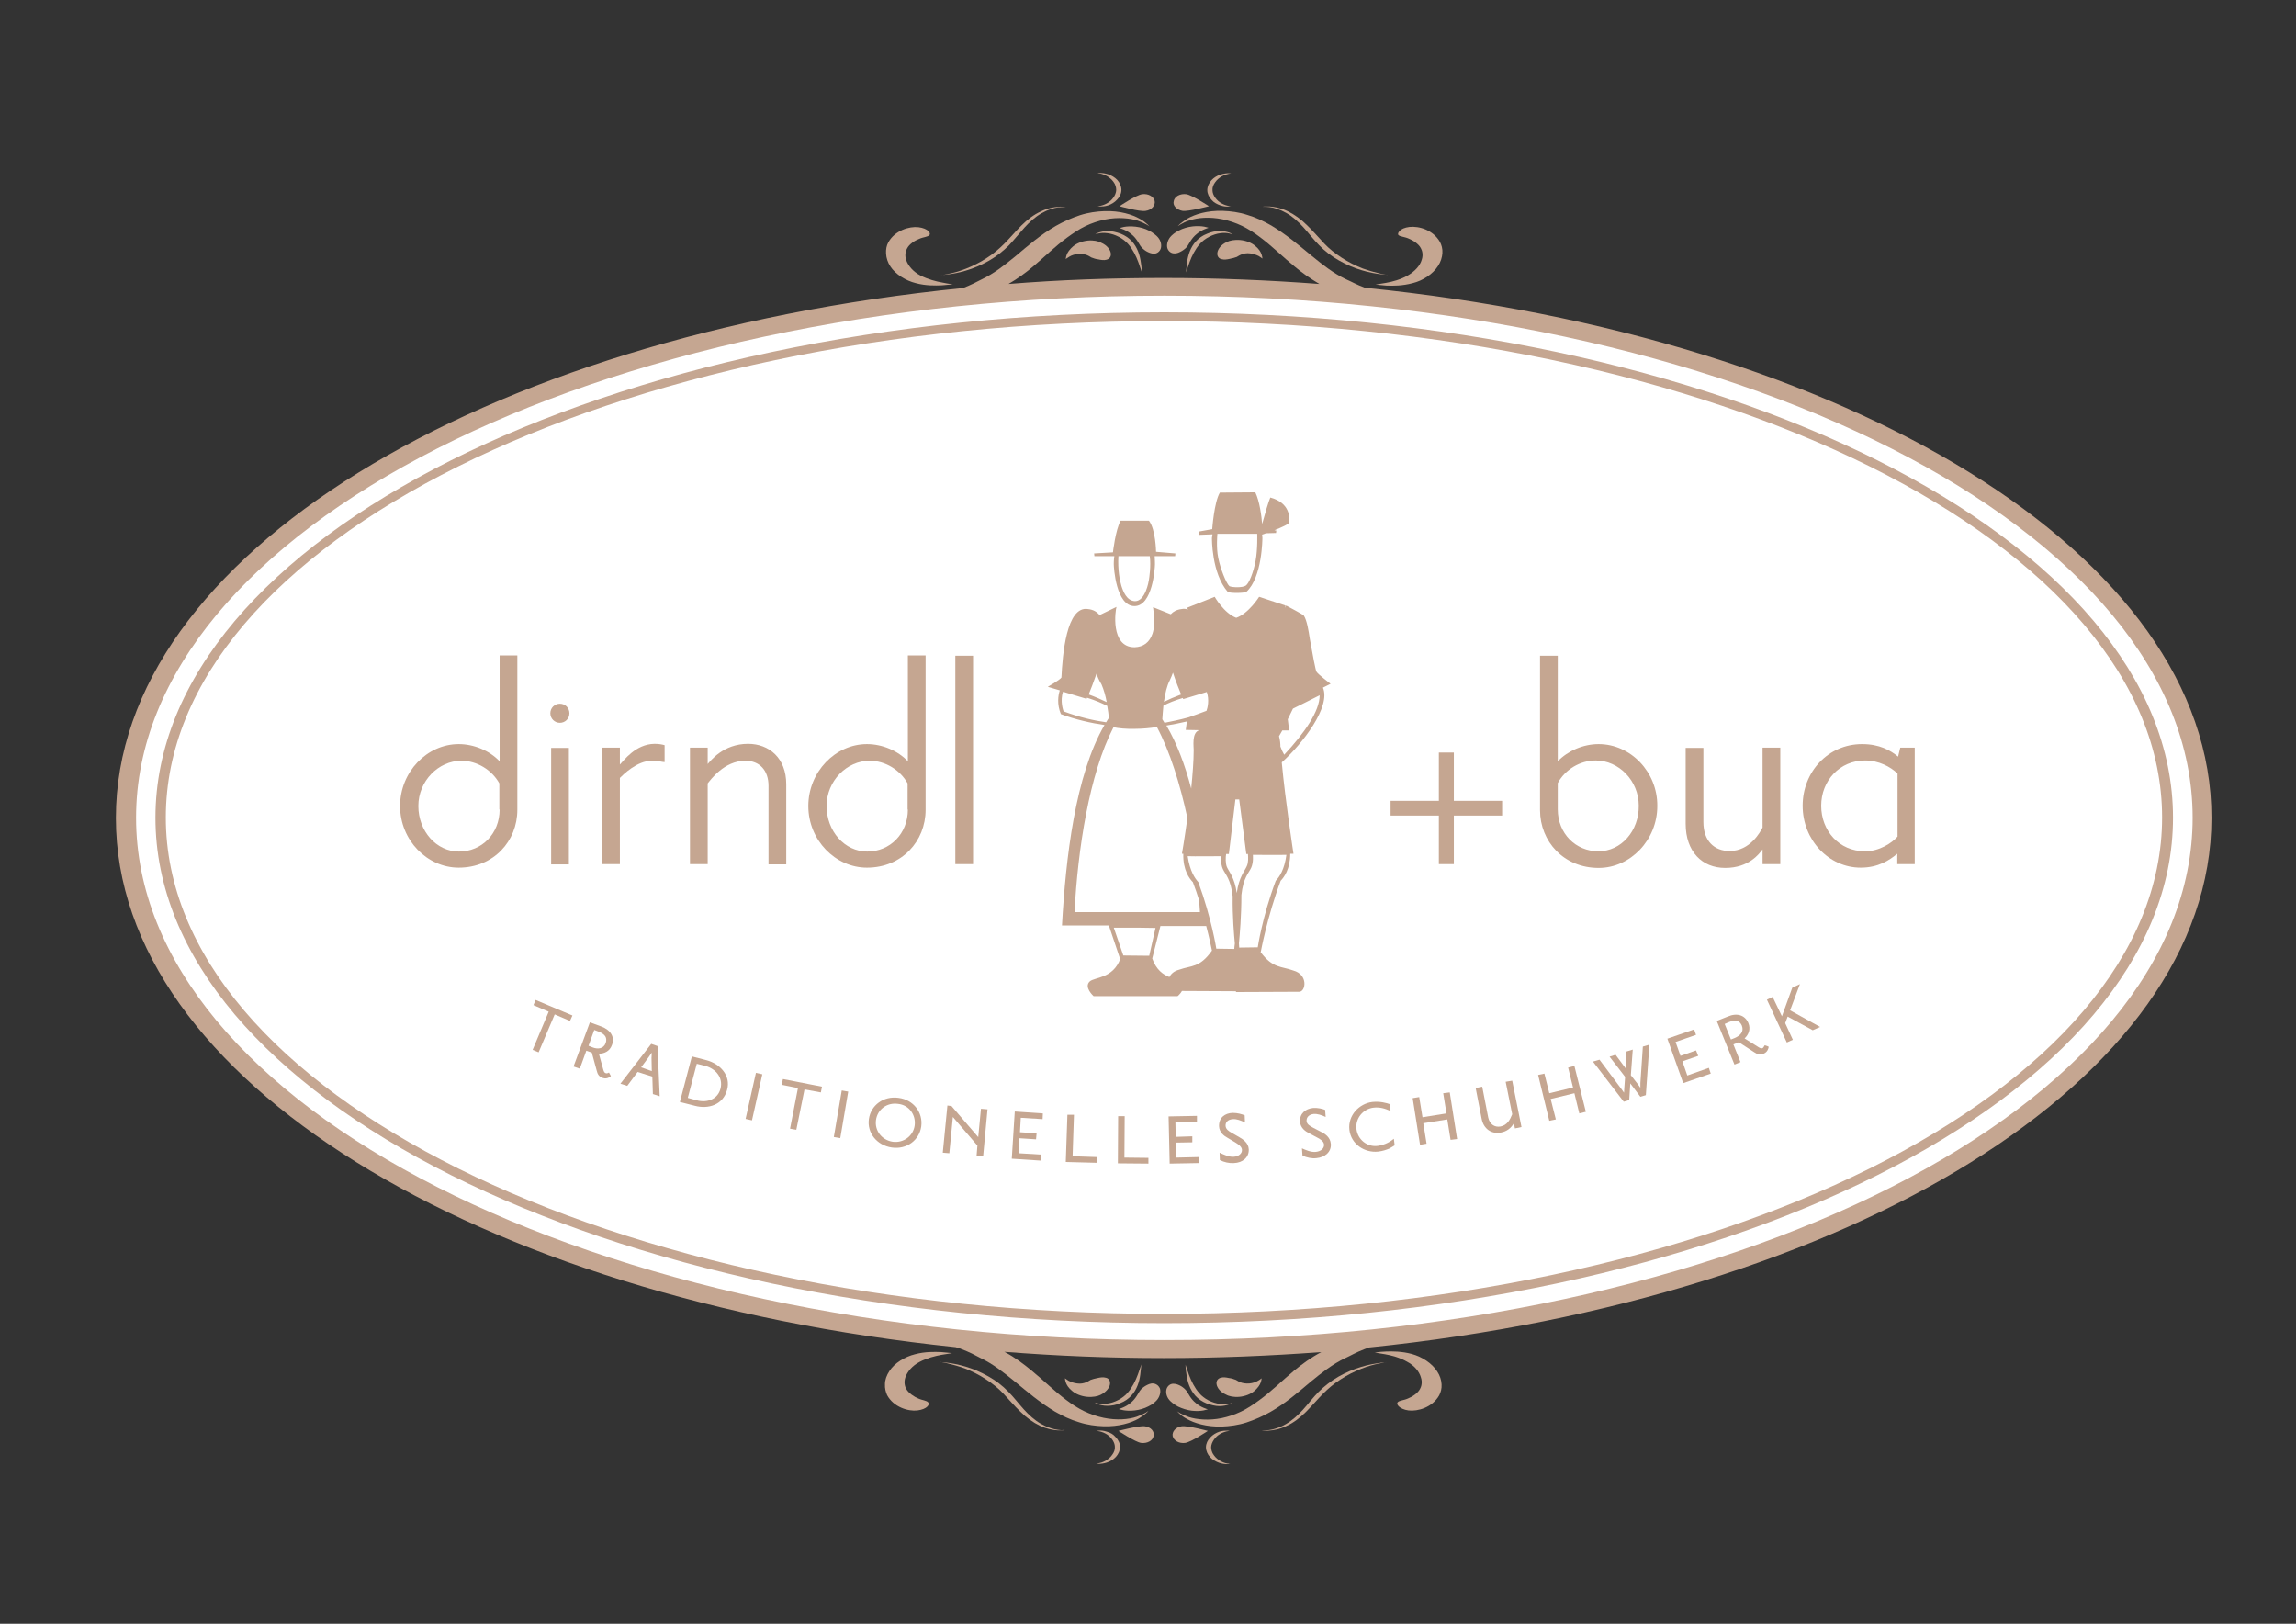 <?xml version="1.0" encoding="utf-8"?>
<!-- Generator: Adobe Illustrator 19.0.0, SVG Export Plug-In . SVG Version: 6.00 Build 0)  -->
<svg version="1.1" id="Ebene_1" xmlns="http://www.w3.org/2000/svg" xmlns:xlink="http://www.w3.org/1999/xlink" x="0px" y="0px"
	 viewBox="0 0 841.9 595.3" style="enable-background:new 0 0 841.9 595.3;" xml:space="preserve">
<rect x="0" y="0" width="841.9" height="595.3" fill="#333333" stroke="none"/>
<style type="text/css">
	.st0{clip-path:url(#SVGID_2_);fill:#FFFFFF;}
	.st1{clip-path:url(#SVGID_2_);fill:#C5A691;}
</style>
<g>
	<defs>
		<rect id="SVGID_1_" width="841.9" height="595.3"/>
	</defs>
	<clipPath id="SVGID_2_">
		<use xlink:href="#SVGID_1_"  style="overflow:visible;"/>
	</clipPath>
	<path class="st0" d="M808.6,300.1c0,107.6-170.9,194.9-381.7,194.9S45.2,407.7,45.2,300.1c0-107.6,170.9-194.9,381.7-194.9
		S808.6,192.5,808.6,300.1"/>
	<path class="st1" d="M416.4,83.1c-1.7-0.2-3.3-0.1-4.3,0.1c-0.5,0.1-0.9,0.2-1.2,0.3c-0.3,0.1-0.4,0.1-0.4,0.1s2.6,0.7,4.4,2.3
		c1.9,1.5,2.8,3.6,3.3,4.3c0.6,0.8,1.3,1.4,2.1,1.9c0.9,0.5,1.8,0.9,2.9,0.9c1,0,2-0.7,2.4-1.8c0.4-1.1,0.2-2.8-1-4.2
		c-0.6-0.7-1.7-1.6-3.2-2.4C419.9,83.8,418.1,83.3,416.4,83.1"/>
	<path class="st1" d="M335.8,103.8c3.7,1,7.2,0.9,9.6,0.8c2.5-0.2,4-0.4,4-0.4s-1.5-0.1-3.8-0.6c-2.3-0.4-5.4-1.2-8.1-2.6
		c-2.7-1.4-4.5-3.6-5.2-5.6c-0.7-2-0.1-3.6,0.3-4.3c0.8-1.6,2.8-2.9,4.4-3.5c1.5-0.7,3.1-0.7,3.8-1.4c0.3-0.4,0.2-0.9-0.4-1.5
		c-0.6-0.6-1.9-1.2-3.6-1.4c-3.4-0.4-8.7,1.2-11.1,5.6c-0.6,1.1-0.9,2.5-0.8,4.1c0.1,1.6,0.6,3.2,1.6,4.7
		C328.3,100.5,332.1,102.9,335.8,103.8"/>
	<path class="st1" d="M398.9,88.2c-2.1,0.2-4.1,1-5.4,2.1c-1.3,1.1-2.1,2.3-2.4,3.2c-0.3,0.9-0.3,1.5-0.3,1.5s0.4-0.4,1.3-0.9
		c0.8-0.5,2-0.9,3.2-1c1.2-0.1,2.4,0.1,3.2,0.4c0.8,0.3,1.3,0.7,1.7,0.9c0.8,0.3,1.6,0.6,2.6,0.7c0.9,0.2,2,0.4,3,0.1
		c1-0.3,1.7-1.1,1.5-2.4c-0.2-1.3-1.4-2.9-3.5-3.8C402.8,88.4,400.9,88,398.9,88.2"/>
	<path class="st1" d="M420.1,77.3c2.2-0.3,3.6-2,3.3-3.6c-0.4-1.7-2.4-2.8-4.6-2.5c-2.2,0.3-8.3,4.4-8.3,4.4S417.9,77.7,420.1,77.3"
		/>
	<path class="st1" d="M347.5,100.6c1.7-0.2,4.1-0.6,6.7-1.4c2.7-0.8,5.6-2,8.4-3.6c2.8-1.6,5.3-3.6,7.3-5.6c2-2.1,3.8-4.4,5.7-6.5
		c1.9-2.1,4-4,6.3-5.3c2.2-1.3,4.5-2,6.2-2.2c0.8-0.1,1.5-0.1,2-0.1c0.5,0,0.7,0,0.7,0s-0.2,0-0.7-0.1c-0.4,0-1.1-0.1-1.9,0
		c-1.7,0.1-4.1,0.5-6.5,1.7c-2.5,1.1-5,3-7.2,5.2c-2.2,2.2-4.2,4.6-6.3,6.7c-1.8,1.8-4,3.7-6.4,5.2c-2.4,1.6-5.1,2.9-7.6,3.9
		c-2.5,1-4.8,1.6-6.5,1.9c-0.8,0.2-1.5,0.3-2,0.4c-0.5,0.1-0.7,0.1-0.7,0.1s0.3,0,0.7-0.1C346,100.8,346.7,100.7,347.5,100.6"/>
	<path class="st1" d="M413.7,89.5c1.6,1.8,2.9,4.4,3.7,6.6c0.8,2.2,1.3,3.8,1.3,3.8s0-1.6-0.4-3.9c-0.3-2.3-1.2-5.3-3.3-7.6
		c-1-1.1-2.5-2.1-4-2.7c-1.6-0.6-3.3-1-4.7-1c-1.5,0-2.7,0.3-3.5,0.6c-0.4,0.1-0.7,0.3-0.9,0.4c-0.2,0.1-0.3,0.2-0.3,0.2
		s0.1,0,0.3-0.1c0.2-0.1,0.5-0.2,0.9-0.2c0.8-0.2,1.9-0.3,3.3-0.1C408.8,85.8,411.9,87.4,413.7,89.5"/>
	<path class="st1" d="M405.8,74.6c-0.9,0.5-1.9,0.8-2.6,0.9c-0.4,0.1-0.6,0.1-0.8,0.1c-0.2,0-0.3,0-0.3,0s0.1,0,0.3,0
		c0.2,0,0.5,0.1,0.9,0.1c0.7,0,1.8,0,3-0.4c1.2-0.4,2.4-1.1,3.3-2.1c1-1,1.6-2.3,1.6-3.6c0-1.3-0.6-2.6-1.5-3.6
		c-0.9-1-2.2-1.7-3.3-2.1c-1.2-0.4-2.3-0.5-3-0.5c-0.4,0-0.7,0-0.9,0.1c-0.2,0-0.3,0-0.3,0s0.4,0,1.1,0.1c0.7,0.1,1.6,0.4,2.5,0.9
		c0.9,0.5,1.9,1.3,2.5,2.2c0.7,0.9,1,2,1,3C409.2,71.6,407.7,73.6,405.8,74.6"/>
	<path class="st1" d="M430.5,92.9c1.1,0.1,2-0.4,2.9-0.9c0.8-0.5,1.6-1.1,2.1-1.9c0.5-0.7,1.4-2.8,3.3-4.3c1.8-1.6,4.4-2.3,4.4-2.3
		s-0.2,0-0.4-0.1c-0.3-0.1-0.7-0.2-1.2-0.3c-1.1-0.2-2.6-0.3-4.3-0.1c-1.7,0.2-3.5,0.7-5,1.5c-1.5,0.7-2.6,1.7-3.2,2.4
		c-1.1,1.4-1.4,3.1-1,4.2C428.5,92.2,429.5,92.9,430.5,92.9"/>
	<path class="st1" d="M516.6,87.5c1.5,0.6,3.6,1.9,4.4,3.5c0.4,0.7,1,2.3,0.3,4.3c-0.6,2.1-2.5,4.2-5.1,5.7c-2.6,1.5-5.7,2.3-8,2.7
		c-2.3,0.4-3.8,0.6-3.8,0.6s1.5,0.2,4,0.4c2.4,0.1,5.9,0.1,9.6-0.9c3.7-0.9,7.4-3.3,9.3-6.3c1-1.5,1.5-3.2,1.6-4.7
		c0.1-1.6-0.3-3-0.9-4.1c-2.5-4.4-7.7-5.9-11.2-5.5c-1.7,0.2-3,0.8-3.6,1.5c-0.6,0.6-0.7,1.2-0.4,1.5
		C513.5,86.8,515.1,86.8,516.6,87.5"/>
	<path class="st1" d="M446.4,92.6c-0.2,1.3,0.5,2.2,1.5,2.4c1,0.3,2.1,0.1,3-0.1c1-0.2,1.8-0.4,2.6-0.7c0.4-0.2,0.9-0.6,1.7-0.9
		c0.7-0.3,1.9-0.6,3.2-0.4c1.2,0.1,2.4,0.6,3.2,1c0.8,0.5,1.3,0.9,1.3,0.9s0-0.6-0.3-1.5c-0.3-0.9-1-2.1-2.4-3.2
		c-1.3-1.1-3.3-1.9-5.4-2.1c-2.1-0.2-3.9,0.2-4.9,0.7C447.7,89.7,446.6,91.3,446.4,92.6"/>
	<path class="st1" d="M433.6,77.3c2.2,0.3,9.7-1.7,9.7-1.7s-6.2-4.1-8.3-4.4c-2.2-0.3-4.3,0.8-4.6,2.5
		C429.9,75.3,431.4,76.9,433.6,77.3"/>
	<path class="st1" d="M465.5,75.9c1.7,0.2,3.9,0.9,6.2,2.2c2.3,1.3,4.4,3.2,6.3,5.3c1.9,2.1,3.7,4.5,5.7,6.5c2,2.1,4.6,4.1,7.3,5.6
		c2.8,1.6,5.7,2.8,8.4,3.6c2.7,0.8,5,1.2,6.7,1.4c0.8,0.1,1.5,0.2,2,0.2c0.5,0,0.7,0.1,0.7,0.1s-0.3,0-0.7-0.1
		c-0.5-0.1-1.1-0.2-2-0.4c-1.7-0.4-4-1-6.5-1.9c-2.5-1-5.2-2.3-7.6-3.9c-2.5-1.6-4.7-3.4-6.4-5.2c-2.1-2.2-4.1-4.6-6.3-6.7
		c-2.2-2.2-4.7-4-7.2-5.2c-2.5-1.2-4.9-1.6-6.5-1.7c-0.8,0-1.5,0-1.9,0c-0.4,0-0.7,0.1-0.7,0.1s0.3,0,0.7,0
		C464,75.8,464.7,75.8,465.5,75.9"/>
	<path class="st1" d="M450.8,85.3c-0.8-0.3-2-0.6-3.5-0.6c-1.5,0-3.2,0.3-4.7,1c-1.6,0.6-3,1.6-4,2.7c-2.1,2.2-3,5.3-3.3,7.6
		c-0.3,2.3-0.4,3.9-0.4,3.9s0.5-1.7,1.3-3.8c0.8-2.2,2.1-4.8,3.7-6.6c1.8-2.1,4.9-3.7,7.6-4c1.3-0.2,2.5-0.1,3.3,0.1
		c0.4,0.1,0.7,0.2,0.9,0.2c0.2,0.1,0.3,0.1,0.3,0.1s-0.1-0.1-0.3-0.2C451.5,85.6,451.2,85.5,450.8,85.3"/>
	<path class="st1" d="M447.5,75.3c1.2,0.4,2.2,0.5,3,0.4c0.4,0,0.7-0.1,0.9-0.1c0.2,0,0.3,0,0.3,0s-0.1,0-0.3,0
		c-0.2,0-0.5,0-0.8-0.1c-0.7-0.1-1.7-0.4-2.6-0.9c-1.9-1-3.4-3.1-3.4-4.8c-0.1-1,0.3-2.1,1-3c0.6-0.9,1.6-1.7,2.5-2.2
		c0.9-0.5,1.9-0.8,2.5-0.9c0.7-0.1,1.1-0.1,1.1-0.1s-0.1,0-0.3,0c-0.2,0-0.5-0.1-0.9-0.1c-0.7,0-1.8,0.1-3,0.5
		c-1.2,0.4-2.4,1.1-3.3,2.1c-0.9,1-1.5,2.3-1.5,3.6c0,1.3,0.6,2.6,1.6,3.6C445,74.2,446.3,74.9,447.5,75.3"/>
	<path class="st1" d="M500.5,105.5c-3.4-1.3-4.6-2.1-6.9-3.1c-4.7-2.2-8.8-5.5-12.6-8.6c-4.5-3.7-9.3-7.8-14.8-11.1
		c-2.8-1.6-5.7-3-8.8-3.9c-3-1-6.2-1.4-9-1.5c-5.7-0.2-10.3,1.3-12.9,2.8c-1.3,0.8-2.2,1.5-2.8,2c-0.5,0.5-0.8,0.8-0.8,0.8
		s0.4-0.2,1.1-0.7c0.7-0.4,1.8-1,3.2-1.4c2.9-1,7.3-1.4,12.1-0.4c2.4,0.5,4.8,1.3,7.1,2.4c2.3,1.1,4.6,2.6,6.7,4.2
		c4.3,3.2,8.3,7.2,12.6,10.7c2.6,2.2,5.7,4.4,9.1,6.4c-18.6-1.4-37.6-2.2-57-2.2c-19.4,0-38.4,0.7-57,2.2c3.3-1.9,6.3-4.1,8.9-6.3
		c4.3-3.6,8.2-7.5,12.6-10.7c2.2-1.6,4.4-3.1,6.7-4.2c2.3-1.1,4.7-1.9,7.1-2.4c4.8-1,9.3-0.5,12.1,0.4c1.4,0.5,2.5,1,3.2,1.4
		c0.7,0.4,1.1,0.7,1.1,0.7s-0.3-0.3-0.8-0.8c-0.6-0.5-1.4-1.3-2.8-2c-2.6-1.5-7.2-3-12.9-2.8c-2.8,0.1-5.9,0.5-9,1.5
		c-3,1-6,2.3-8.8,3.9c-5.6,3.2-10.4,7.4-14.8,11.1c-3.8,3.1-7.9,6.4-12.6,8.6c-2.2,1.1-3.4,1.8-6.7,3.1
		c-177,17.7-310.6,98-310.6,194.3c0,95.9,132.3,175.8,307.9,194c0.6,0.2,1.3,0.3,1.9,0.6c3.6,1.4,4.8,2.1,7.1,3.3
		c4.7,2.2,8.8,5.5,12.6,8.6c4.5,3.7,9.3,7.8,14.8,11.1c2.8,1.6,5.7,3,8.8,3.9c3,1,6.2,1.4,9,1.5c5.7,0.2,10.3-1.3,12.9-2.8
		c1.3-0.8,2.2-1.5,2.8-2c0.5-0.5,0.8-0.8,0.8-0.8s-0.4,0.2-1.1,0.7c-0.7,0.4-1.8,0.9-3.2,1.4c-2.9,1-7.3,1.4-12.1,0.4
		c-2.4-0.5-4.8-1.3-7.1-2.4c-2.3-1.1-4.6-2.6-6.7-4.2c-4.3-3.2-8.3-7.2-12.6-10.7c-2.9-2.4-6.2-4.9-10-6.9c19,1.5,38.5,2.3,58.4,2.3
		c19.6,0,38.9-0.8,57.8-2.2c-3.8,2-7.2,4.5-10.1,6.9c-4.3,3.6-8.2,7.5-12.6,10.7c-2.2,1.6-4.4,3.1-6.7,4.2c-2.3,1.1-4.7,1.9-7.1,2.4
		c-4.8,1-9.3,0.5-12.1-0.4c-1.4-0.5-2.5-1-3.2-1.4c-0.7-0.4-1.1-0.7-1.1-0.7s0.3,0.3,0.8,0.8c0.6,0.5,1.4,1.3,2.8,2
		c2.6,1.5,7.2,3,12.9,2.8c2.8-0.1,5.9-0.5,9-1.5c3-1,6-2.3,8.8-3.9c5.6-3.2,10.4-7.4,14.8-11.1c3.8-3.1,7.9-6.4,12.6-8.6
		c2.4-1.1,3.5-1.9,7.1-3.3c0.6-0.2,1.1-0.4,1.7-0.6c176.1-18,308.8-98.1,308.8-194.1C811.1,203.5,677.5,123.2,500.5,105.5
		 M427,491.3c-208.2,0-377.1-85.7-377.1-191.5S218.7,108.4,427,108.4S804,194.1,804,299.8S635.2,491.3,427,491.3"/>
	<path class="st1" d="M426.9,114.5c-204.3,0-369.9,83-369.9,185.3c0,102.3,165.6,185.3,369.9,185.3c204.3,0,369.9-83,369.9-185.3
		C796.8,197.5,631.2,114.5,426.9,114.5 M426.8,481.7c-202.1,0-366-81.5-366-182s163.8-182,366-182s366,81.5,366,182
		S628.9,481.7,426.8,481.7"/>
	<path class="st1" d="M422.9,507.2c-1.1-0.1-2,0.4-2.9,0.9c-0.8,0.5-1.6,1.1-2.1,1.9c-0.5,0.7-1.4,2.8-3.3,4.3
		c-1.8,1.6-4.4,2.3-4.4,2.3s0.2,0,0.4,0.1c0.3,0.1,0.7,0.2,1.2,0.3c1.1,0.2,2.6,0.3,4.3,0.1c1.7-0.2,3.5-0.7,5-1.5
		c1.5-0.7,2.6-1.7,3.2-2.4c1.1-1.4,1.4-3.1,1-4.2C424.8,507.9,423.9,507.3,422.9,507.2"/>
	<path class="st1" d="M336.7,512.7c-1.5-0.6-3.6-2-4.4-3.5c-0.4-0.7-1-2.3-0.3-4.3c0.7-2,2.5-4.2,5.2-5.6c2.6-1.4,5.8-2.2,8.1-2.6
		c2.3-0.4,3.8-0.6,3.8-0.6s-1.5-0.2-4-0.4c-2.4-0.1-5.9-0.2-9.6,0.8c-3.7,0.9-7.5,3.2-9.4,6.2c-1,1.5-1.6,3.2-1.6,4.7
		c-0.1,1.6,0.3,3,0.8,4.1c2.4,4.4,7.7,6,11.1,5.6c1.7-0.2,3-0.8,3.6-1.4c0.6-0.6,0.7-1.2,0.4-1.5
		C339.8,513.4,338.2,513.4,336.7,512.7"/>
	<path class="st1" d="M407,507.5c0.2-1.3-0.5-2.2-1.5-2.4c-1-0.3-2.1-0.1-3,0.1c-1,0.2-1.8,0.4-2.6,0.7c-0.4,0.2-0.9,0.6-1.7,0.9
		c-0.7,0.3-1.9,0.6-3.2,0.4c-1.2-0.1-2.4-0.6-3.2-1c-0.8-0.5-1.3-0.9-1.3-0.9s0,0.6,0.3,1.5c0.3,0.9,1,2.1,2.4,3.2
		c1.3,1.1,3.3,1.9,5.4,2.1c2.1,0.2,3.9-0.2,4.9-0.7C405.6,510.4,406.8,508.8,407,507.5"/>
	<path class="st1" d="M419.8,522.9c-2.2-0.3-9.7,1.7-9.7,1.7s6.2,4.1,8.3,4.4c2.2,0.3,4.3-0.8,4.6-2.5
		C423.4,524.8,422,523.2,419.8,522.9"/>
	<path class="st1" d="M387.9,524.2c-1.7-0.2-3.9-0.9-6.2-2.2c-2.3-1.3-4.4-3.2-6.3-5.3c-1.9-2.1-3.7-4.5-5.7-6.5
		c-2-2.1-4.6-4.1-7.3-5.6c-2.8-1.6-5.7-2.8-8.4-3.6c-2.7-0.8-5-1.2-6.7-1.4c-0.8-0.1-1.5-0.2-2-0.2c-0.5,0-0.7-0.1-0.7-0.1
		s0.3,0,0.7,0.1c0.5,0.1,1.1,0.2,2,0.4c1.7,0.4,4,1,6.5,1.9c2.5,1,5.2,2.3,7.6,3.9c2.5,1.6,4.7,3.4,6.4,5.2c2.1,2.2,4.1,4.6,6.3,6.7
		c2.2,2.2,4.7,4,7.2,5.2c2.5,1.2,4.9,1.6,6.5,1.7c0.8,0,1.5,0,1.9,0c0.4,0,0.7-0.1,0.7-0.1s-0.3,0-0.7,0
		C389.4,524.4,388.7,524.3,387.9,524.2"/>
	<path class="st1" d="M402.6,514.8c0.8,0.3,2,0.6,3.5,0.6c1.5,0,3.2-0.3,4.7-1c1.6-0.6,3-1.6,4-2.7c2.1-2.2,3-5.3,3.3-7.6
		c0.3-2.3,0.4-3.9,0.4-3.9s-0.5,1.7-1.3,3.8c-0.8,2.2-2.1,4.8-3.7,6.6c-1.8,2.1-4.9,3.7-7.6,4c-1.3,0.2-2.5,0.1-3.3-0.1
		c-0.4-0.1-0.7-0.2-0.9-0.2c-0.2-0.1-0.3-0.1-0.3-0.1s0.1,0.1,0.3,0.2C401.9,514.5,402.2,514.7,402.6,514.8"/>
	<path class="st1" d="M405.9,524.9c-1.2-0.4-2.2-0.5-3-0.4c-0.4,0-0.7,0-0.9,0.1c-0.2,0-0.3,0-0.3,0s0.1,0,0.3,0
		c0.2,0,0.5,0,0.8,0.1c0.7,0.1,1.7,0.4,2.6,0.9c1.9,1,3.4,3.1,3.4,4.8c0.1,1-0.3,2.1-1,3c-0.6,0.9-1.6,1.7-2.5,2.2
		c-0.9,0.5-1.9,0.8-2.5,0.9c-0.7,0.1-1.1,0.1-1.1,0.1s0.1,0,0.3,0c0.2,0,0.5,0.1,0.9,0.1c0.7,0,1.8-0.1,3-0.5
		c1.2-0.4,2.4-1.1,3.3-2.1c0.9-1,1.5-2.3,1.5-3.6c0-1.3-0.6-2.6-1.6-3.6C408.3,525.9,407.1,525.2,405.9,524.9"/>
	<path class="st1" d="M437,517.2c1.7,0.2,3.3,0.1,4.3-0.1c0.5-0.1,0.9-0.2,1.2-0.3c0.3-0.1,0.4-0.1,0.4-0.1s-2.6-0.7-4.4-2.3
		c-1.9-1.5-2.8-3.6-3.3-4.3c-0.6-0.8-1.3-1.4-2.1-1.9c-0.9-0.5-1.8-0.9-2.9-0.9c-1,0-2,0.7-2.4,1.8c-0.4,1.1-0.2,2.8,1,4.2
		c0.6,0.7,1.7,1.6,3.2,2.4C433.5,516.4,435.3,517,437,517.2"/>
	<path class="st1" d="M517.7,496.4c-3.7-1-7.2-1-9.6-0.9c-2.5,0.1-4,0.4-4,0.4s1.5,0.2,3.8,0.6c2.3,0.4,5.4,1.2,8,2.7
		c2.7,1.4,4.5,3.6,5.1,5.7c0.7,2,0.1,3.6-0.3,4.3c-0.8,1.6-2.9,2.9-4.4,3.5c-1.5,0.7-3.2,0.7-3.8,1.4c-0.3,0.3-0.2,0.9,0.4,1.5
		c0.6,0.6,1.9,1.3,3.6,1.5c3.4,0.4,8.7-1.1,11.2-5.5c0.6-1.1,1-2.5,0.9-4.1c-0.1-1.6-0.6-3.2-1.6-4.7
		C525.1,499.8,521.4,497.4,517.7,496.4"/>
	<path class="st1" d="M454.5,512.1c2.1-0.2,4.1-1,5.4-2.1c1.3-1.1,2.1-2.3,2.4-3.2c0.3-0.9,0.3-1.5,0.3-1.5s-0.4,0.4-1.3,0.9
		c-0.8,0.5-2,0.9-3.2,1c-1.2,0.1-2.4-0.1-3.2-0.4c-0.8-0.3-1.3-0.7-1.7-0.9c-0.8-0.3-1.6-0.6-2.6-0.7c-0.9-0.2-2-0.4-3-0.1
		c-1,0.3-1.7,1.1-1.5,2.4c0.2,1.3,1.4,2.9,3.5,3.8C450.6,511.9,452.5,512.3,454.5,512.1"/>
	<path class="st1" d="M433.3,522.9c-2.2,0.3-3.6,2-3.3,3.6c0.4,1.7,2.4,2.8,4.6,2.5c2.2-0.3,8.3-4.4,8.3-4.4
		S435.5,522.6,433.3,522.9"/>
	<path class="st1" d="M505.9,499.7c-1.7,0.2-4.1,0.6-6.7,1.4c-2.7,0.8-5.6,2-8.4,3.6c-2.8,1.6-5.3,3.6-7.3,5.6c-2,2-3.8,4.4-5.7,6.5
		c-1.9,2.1-4,4-6.3,5.3c-2.2,1.3-4.5,2-6.2,2.2c-0.8,0.1-1.5,0.1-2,0.1c-0.5,0-0.7,0-0.7,0s0.2,0,0.7,0.1c0.4,0,1.1,0.1,1.9,0
		c1.7-0.1,4.1-0.5,6.5-1.7c2.5-1.1,5-3,7.2-5.2c2.2-2.2,4.2-4.6,6.3-6.7c1.8-1.8,4-3.7,6.4-5.2c2.4-1.6,5.1-2.9,7.6-3.9
		c2.5-1,4.8-1.6,6.5-1.9c0.8-0.2,1.5-0.3,2-0.4c0.5-0.1,0.7-0.1,0.7-0.1s-0.3,0-0.7,0.1C507.4,499.5,506.7,499.5,505.9,499.7"/>
	<path class="st1" d="M439.7,510.7c-1.6-1.8-2.9-4.4-3.7-6.6c-0.8-2.2-1.3-3.8-1.3-3.8s0,1.6,0.4,3.9c0.3,2.3,1.2,5.3,3.3,7.6
		c1,1.1,2.5,2.1,4,2.7c1.6,0.6,3.3,1,4.7,1c1.5,0,2.7-0.3,3.5-0.6c0.4-0.1,0.7-0.3,0.9-0.4c0.2-0.1,0.3-0.2,0.3-0.2s-0.1,0-0.3,0.1
		c-0.2,0.1-0.5,0.2-0.9,0.2c-0.8,0.2-1.9,0.3-3.3,0.1C444.6,514.4,441.5,512.9,439.7,510.7"/>
	<path class="st1" d="M447.6,525.6c0.9-0.5,1.9-0.8,2.6-0.9c0.4-0.1,0.6-0.1,0.8-0.1c0.2,0,0.3,0,0.3,0s-0.1,0-0.3,0
		c-0.2,0-0.5-0.1-0.9-0.1c-0.7,0-1.8,0-3,0.4c-1.2,0.4-2.4,1.1-3.3,2.1c-1,1-1.6,2.3-1.6,3.6c0,1.3,0.6,2.6,1.5,3.6
		c0.9,1,2.2,1.7,3.3,2.1c1.2,0.4,2.3,0.5,3,0.5c0.4,0,0.7,0,0.9-0.1c0.2,0,0.3,0,0.3,0s-0.4,0-1.1-0.1c-0.7-0.1-1.6-0.4-2.5-0.9
		c-0.9-0.5-1.9-1.3-2.5-2.2c-0.7-0.9-1-2-1-3C444.2,528.7,445.7,526.6,447.6,525.6"/>
	<path class="st1" d="M646.2,384.3c-0.3,0.1-0.8,0-1.4-0.4l-5.1-3.2c1.5-1.4,2.3-3.4,1.4-5.6c-1.2-2.9-4.1-3.9-7.6-2.4l-4,1.6
		l6.5,16l2.2-0.9l-2.6-6.5l2-0.8l5.7,3.7c1,0.6,1.9,1.2,3.4,0.5c0.9-0.4,1.4-1,1.7-1.9c0.1-0.2,0.1-0.3,0.1-0.7l-1.4-0.5
		C646.7,383.8,646.6,384.2,646.2,384.3 M636.2,380.5l-1.5,0.6l-2.3-5.7l1.6-0.7c2.5-1,3.9-0.5,4.7,1.3
		C639.6,378.3,638,379.7,636.2,380.5"/>
	<polygon class="st1" points="601.5,397.1 601.5,398.8 600.5,397.4 598,394.2 598.7,384.8 596.4,385.5 596.1,391.7 592.4,386.7 
		590.2,387.4 595.9,394.8 595.6,398.9 595.5,400.6 594.5,399.2 586.5,388.5 584.1,389.2 595.4,403.9 597.4,403.3 597.8,397.2 
		601.5,402.1 603.5,401.5 604.8,383 602.4,383.7 	"/>
	<polygon class="st1" points="660,360.8 657.2,362.1 653.4,372.6 650,365.5 647.9,366.5 655.2,382.2 657.4,381.2 654.6,375.1 
		655.5,372.7 664.7,377.7 667.4,376.5 656.4,370.4 	"/>
	<polygon class="st1" points="618.7,394.3 616.9,389.1 622.7,387.1 621.9,385.1 616.2,387.1 614.4,382 621.9,379.4 621.2,377.4 
		611.4,380.8 617.2,397.1 627.3,393.6 626.6,391.5 	"/>
	<path class="st1" d="M696,277.4c-2.8-2.3-6.8-4.6-13.2-4.6c-12.5,0-21.8,10.2-21.8,22.6c0,12.6,9.6,22.7,21.3,22.7
		c6.4,0,10.5-2.7,13.4-5.1v3.8h6.4v-42.7h-5.3L696,277.4z M695.8,306.7c-2.1,2.4-6.7,5.4-11.9,5.4c-9.6,0-16.1-7.6-16.1-16.7
		c0-9.2,6.8-16.6,16.1-16.6c5,0,9.3,2.3,11.9,4.8V306.7z"/>
	<polygon class="st1" points="393.8,408.7 391.4,408.7 390.8,426 402.1,426.3 402.1,424.2 393.3,423.9 	"/>
	<polygon class="st1" points="371,424.8 381.7,425.5 381.8,423.3 373.5,422.8 373.8,417.3 379.9,417.7 380.1,415.5 374,415.1 
		374.3,409.8 382.3,410.3 382.4,408.2 372.1,407.5 	"/>
	<polygon class="st1" points="412.4,409.2 410,409.2 409.9,426.5 421.1,426.6 421.1,424.5 412.3,424.4 	"/>
	<path class="st1" d="M586.2,272.8c-5.6,0-11.2,2.4-15,6.3v-38.7h-6.5V297c0,11.5,8.7,21.2,21.5,21.2c11.6,0,21.5-10.2,21.5-22.7
		C607.8,283,597.9,272.8,586.2,272.8 M586.1,312.1c-8.3,0-14.9-6.5-14.9-15.4v-9.6c2.7-5,8.2-8.3,13.9-8.3c8.5,0,15.8,7.4,15.8,16.6
		C601,304.6,594.5,312.1,586.1,312.1"/>
	<polygon class="st1" points="358.7,416.9 348.9,405.5 347.4,405.3 345.7,422.6 348.1,422.8 349.4,409.5 358.4,420 358.1,423.7 
		360.5,423.9 362.1,406.7 359.7,406.5 	"/>
	<polygon class="st1" points="529.2,400.8 530.4,408.2 521.6,409.6 520.4,402.2 518,402.6 520.7,419.7 523.1,419.3 521.9,411.8 
		530.7,410.4 531.9,417.9 534.3,417.6 531.6,400.5 	"/>
	<path class="st1" d="M505.2,420.1c-3.8,0.5-7.3-2.2-7.8-6.1c-0.5-4.1,2.5-7.4,6.1-7.9c2.5-0.3,4.3,0.3,6.4,1.2l-0.3-2.5
		c-1.1-0.4-3.5-1.1-6.4-0.8c-4.8,0.6-9,4.9-8.4,10.2c0.6,5.3,5.6,8.5,10.5,8c1.8-0.2,3.1-0.7,4.1-1.1c0.9-0.5,1.5-0.9,2-1.2
		l-0.3-2.4C510,418.4,508.1,419.7,505.2,420.1"/>
	<path class="st1" d="M552.1,396.6l2.4,11.9c-0.8,2-1.8,4-4.3,4.5c-2.2,0.4-4-0.9-4.5-3.3l-2.2-11.3l-2.4,0.5l2.2,11.3
		c0.7,3.6,3.5,5.7,7.1,5c2.1-0.4,3.7-1.6,4.7-3.4l0.4,1.9l2.4-0.5l-3.4-17L552.1,396.6z"/>
	<polygon class="st1" points="575,391.4 576.8,398.7 568.1,400.8 566.3,393.6 564,394.1 568.1,410.9 570.5,410.4 568.6,402.9 
		577.3,400.8 579.1,408.2 581.5,407.6 577.3,390.8 	"/>
	<polygon class="st1" points="431.3,424.4 431.2,418.9 437.2,418.8 437.2,416.6 431.1,416.8 431,411.4 438.9,411.3 438.9,409.1 
		428.5,409.3 428.9,426.6 439.6,426.4 439.6,424.2 	"/>
	<path class="st1" d="M484.3,414.9l-2.7-1.4c-1.3-0.7-2.4-1.3-2.5-2.5c-0.1-1.3,0.8-2.4,2.6-2.6c1.4-0.1,2.9,0.4,4.4,1.1l-0.2-2.6
		c-1.1-0.4-2.5-0.8-4.4-0.7c-2.9,0.3-5,2.1-4.8,5.1c0.2,2.3,2,3.5,3.4,4.2l2.8,1.5c1.2,0.6,2.5,1.4,2.6,2.6c0.1,1.4-1.1,2.5-3,2.7
		c-1.7,0.2-3.8-0.7-5.1-1.3l0.2,2.7c1.7,0.7,3.4,1.1,5.1,0.9c3.2-0.3,5.5-2.3,5.3-5.2C487.8,416.8,485.7,415.6,484.3,414.9"/>
	<path class="st1" d="M454.4,416.9l-2.6-1.5c-1.3-0.7-2.3-1.4-2.4-2.6c-0.1-1.4,0.9-2.4,2.7-2.5c1.4-0.1,2.9,0.5,4.4,1.2l-0.1-2.6
		c-1-0.4-2.5-0.9-4.4-0.9c-2.9,0.1-5.1,1.8-5,4.9c0.1,2.3,1.9,3.6,3.2,4.3l2.7,1.6c1.1,0.7,2.4,1.5,2.5,2.7c0.1,1.4-1.2,2.5-3.1,2.6
		c-1.7,0.1-3.8-0.9-5.1-1.5l0.1,2.7c1.6,0.8,3.4,1.2,5.1,1.1c3.3-0.1,5.6-2.1,5.5-5C457.8,419,455.8,417.7,454.4,416.9"/>
	<path class="st1" d="M474.2,355.8c-4.3-1.6-7.5-0.7-12-6.8l0.1,0c0,0,2.3-12.7,7.3-26.1c1.2-1.2,3.5-4.3,3.5-9.9h1.2
		c0,0-3-19.5-4.3-33.5c0,0,0,0,0,0c7.7-6.9,18.1-20.5,15.1-27.4l2.8-1.4c0,0-4.8-3.6-5.2-4.5c-0.3-0.5-1.4-6.2-2.4-11.9
		c-0.5-3.3-1.1-6.9-2.2-8.6c-0.2-0.4-6-3.4-6.5-3.7l-0.5,0.9l0.3-0.9l-9.7-3.2c0,0-3.8,6.1-8.4,7.7c0,0,0,0,0,0
		c-4.5-1.7-7.9-7.7-7.9-7.7l-10.1,4l0.3,0.7c-0.7-0.3-1.5-0.4-2.4-0.2c-1.7,0.2-3,0.9-3.9,1.9c-1.2-0.5-4.2-1.7-6.5-2.6
		c0,0.8,1.1,5.8-0.2,9.7c-1.1,3.2-3.3,4.9-6.6,5c-9,0-7-13.8-6.6-14.8c-1.4,0.7-4.9,2.4-6.2,3c-1-1.2-2.3-2-4.2-2.2
		c-8-1.4-9.4,17-9.8,25.1c-0.6,0.9-5,3.4-5,3.4l4.4,1.3c-0.6,1.8-1.1,5.1,0.4,8.7c5.3,2,11.1,3.3,16,4
		c-10.7,18.4-14.2,48.6-15.6,73.5h17.2l4.1,12.2l0.1,0c-2.7,7.3-9.4,6.7-11.2,8.3c-2.3,2.1,1.4,5.4,1.4,5.4h15.4h0h15.4
		c0,0,1-0.8,1.6-1.9c6,0,17,0.1,19.8,0.1l0,0.3c0,0,18.6-0.1,23.2-0.1C478.8,363.6,479.8,357.3,474.2,355.8 M470.2,267.8l2.5,0
		l-0.5-4.1l1.9-3.9c0,0,9.1-4.5,9.8-4.9c0,5.8-5.5,13.8-13,21.8c-0.5-0.8-1-1.9-1.4-3c0-0.9-0.1-2.4-0.5-3.8L470.2,267.8z
		 M428.9,249.5c0.5-1.1,0.9-2,1.2-2.9c1.1,3.4,2.3,6.3,3,8c-2.4,0.9-4.5,1.8-6.3,2.7C427.2,254.3,427.9,251.4,428.9,249.5
		 M426.6,258.7c1.9-1,4.1-1.9,7.1-2.8c0.1,0.3,0.2,0.4,0.2,0.4l8.6-2.6c1,2.8,0.3,5.9-0.1,6.9c-2.2,0.8-4.5,1.7-6.6,2.4
		c-3.3,0.9-6.3,1.5-8.8,2c-0.3-0.4-0.5-0.9-0.8-1.3C426.3,262.3,426.4,260.6,426.6,258.7 M437.7,275.3c0,3.7-0.4,8.7-0.9,13.8
		c-2.3-8.7-5.3-16.7-9.1-23.1c2.4-0.4,4.9-0.9,7.5-1.5l-0.4,3.1l5,0.1C436.8,268.5,437.8,274.1,437.7,275.3 M402.1,246.9
		c0.2,0.9,0.7,2.2,1.8,4c0.9,2.1,1.5,4.3,1.9,6.5c-1.9-0.9-4.1-1.9-6.6-2.8C399.9,252.9,401,250.1,402.1,246.9 M390,260.8
		c-0.1-0.2-1.4-3.8-0.2-7.2l8.6,2.6c0,0,0.1-0.1,0.2-0.4c3.2,1,5.4,2,7.4,3c0.3,1.7,0.5,3.2,0.6,4.4c-0.3,0.5-0.7,1-1,1.6
		C401.3,264.2,395.9,263,390,260.8 M394,334.5c1.2-23.1,5.4-50.7,14.3-67.9c1.7,0.4,4.8,0.7,7.8,0.6c0,0,0.1,0,0.1,0l0,0
		c0,0,0,0,0.1,0c2.8,0,5.6-0.3,7.4-0.6c0.2,0,0.3,0,0.5-0.1c4.8,9,8.5,20.9,11.2,33.4c-1,7.3-2,13.1-2,13.1h0.5
		c-0.2,6,2.3,9.2,3.5,10.4c0.9,2.3,1.6,4.5,2.3,6.7c0.1,1.5,0.2,2.9,0.3,4.3H394z M411.9,350.3l-3.5-10.2h8.9l6.4,0.1l-2.3,10.2
		L411.9,350.3z M432.4,355.5c-1.9,0.5-3,1.5-3.6,2.7c-2.3-0.9-4.8-2.6-6.3-6.8l3-11.9h16.8c1.1,4.2,1.8,7.5,2.1,9
		C439.9,354.9,436.8,353.9,432.4,355.5 M452.6,347.9l-6.6-0.1c0,0-1.7-11-6.6-24.4c-1.2-1.3-3.1-4-3.9-9.5c1.7,0.1,12.3,0,12.3,0
		s-0.3,2.8,0.6,4.7c0.9,2,2.9,3.6,3.6,10c-0.1,7.4,0.5,14.1,0.8,17.3C452.7,346.7,452.6,347.4,452.6,347.9 M449.9,317.9
		c-0.6-1.4-0.5-3.7-0.3-4.8h1l2.4-20h1.4l2.6,20h0.6c0.1,1.2,0.2,3.1-0.4,4.4c-0.8,1.9-2.9,4-3.7,9.9
		C452.7,321.7,450.7,319.7,449.9,317.9 M454.4,347.4c0-0.5-0.1-1-0.1-1.6c0.3-3,0.9-10,0.9-17.7c0.7-6.4,2.7-8,3.6-10
		c0.9-2,0.6-4.7,0.6-4.7s10.6,0.1,12.3,0c-0.7,5.4-2.6,8.2-3.9,9.5c-5,13.4-6.6,24.4-6.6,24.4L454.4,347.4z"/>
	<polygon class="st1" points="195.6,368.5 201.2,370.9 195.3,384.9 197.5,385.8 203.4,371.9 209,374.3 209.9,372.3 196.4,366.6 	"/>
	
		<rect x="275.4" y="393.4" transform="matrix(-0.976 -0.219 0.219 -0.976 458.377 855.01)" class="st1" width="2.4" height="17.3"/>
	<rect x="202.1" y="274.2" class="st1" width="6.5" height="42.7"/>
	<path class="st1" d="M205.3,265c1.9,0,3.5-1.5,3.5-3.5c0-1.9-1.5-3.5-3.5-3.5c-1.9,0-3.5,1.5-3.5,3.5
		C201.8,263.5,203.4,265,205.3,265"/>
	<rect x="350.3" y="240.4" class="st1" width="6.5" height="76.4"/>
	<path class="st1" d="M408.6,203.9c-0.2,1.4-0.2,2.6-0.2,2.9c0,1.2,0.8,15.4,7.6,15.4c6.6,0,7.5-13.9,7.5-15.3c0-0.4,0-1.5-0.1-3
		h7.5l0.1-1l-7.1-0.6c0,0-0.1-8.1-2.6-11.4h-10.4c-1.9,3.5-2.8,11.6-2.8,11.6l-6.9,0.4l0.1,1H408.6z M410.1,203.9h11.5
		c0.5,3.6-0.2,7.9-0.3,8.6c-0.1,0.7-1.3,7.9-5.1,7.9c-3.1-0.1-4.4-3.7-5-5.6C410.6,212.9,409.8,208.7,410.1,203.9"/>
	<path class="st1" d="M220.4,376.3l-4.1-1.5l-6,16.2l2.3,0.8l2.4-6.6l2,0.7l1.8,6.6c0.3,1.1,0.6,2.1,2.2,2.7
		c0.9,0.3,1.7,0.2,2.5-0.3c0.2-0.1,0.3-0.2,0.5-0.4l-0.7-1.3c-0.5,0.3-0.9,0.4-1.3,0.2c-0.3-0.1-0.6-0.5-0.8-1.3l-1.6-5.8
		c2,0,4-0.9,4.8-3.2C225.5,380.3,224,377.6,220.4,376.3 M222.1,382.4c-0.8,2.2-3,2.3-4.8,1.6l-1.5-0.6l2.1-5.8l1.6,0.6
		C222,379.2,222.7,380.5,222.1,382.4"/>
	<path class="st1" d="M259.1,388.7l-5.4-1.4l-4.4,16.7l5.5,1.4c4.9,1.3,10.3-0.3,11.8-5.8C268.1,394.3,264,390,259.1,388.7
		 M264.2,399.1c-1,3.9-4.8,5.3-8.7,4.3l-3.3-0.9l3.3-12.5l3.2,0.8C262.6,391.9,265.2,395.2,264.2,399.1"/>
	<path class="st1" d="M227.3,280.3v-6.2h-6.5v42.7h6.5v-31.6c1.2-1.2,6.3-6.3,11.7-6.3c2.4,0,4,0.5,4.7,0.5v-6.2
		c-0.7-0.2-1.8-0.5-3.7-0.5C233,272.8,228.7,278.9,227.3,280.3"/>
	<path class="st1" d="M183.2,279.1c-3.7-3.9-9.4-6.3-15-6.3c-11.6,0-21.5,10.2-21.5,22.7c0,12.5,9.9,22.6,21.5,22.6
		c12.8,0,21.5-9.7,21.5-21.2v-56.6h-6.5V279.1z M183.2,296.8c0,8.8-6.5,15.4-14.9,15.4c-8.3,0-14.9-7.5-14.9-16.7
		c0-9.2,7.4-16.6,15.8-16.6c5.7,0,11.2,3.4,13.9,8.3V296.8z"/>
	<path class="st1" d="M329.5,402.5c-5.5-0.8-10.2,2.7-10.9,7.8c-0.7,5,2.9,9.6,8.4,10.4c5.5,0.8,10.1-2.7,10.8-7.7
		C338.5,407.9,335,403.2,329.5,402.5 M335.4,412.6c-0.5,3.8-4,6.5-8,6c-4.1-0.6-6.7-4.1-6.2-7.9c0.5-3.9,4-6.6,8.1-6
		C333.3,405.1,335.9,408.7,335.4,412.6"/>
	<path class="st1" d="M632.6,318.2c8.7,0,12.5-5.2,13.7-6.8v5.4h6.5v-42.7h-6.5v29.3c-0.8,1.5-4.5,8.6-12.1,8.6
		c-5.6,0-9.6-3.7-9.6-10.6v-27.2h-6.5V302C618.1,312.2,624.1,318.2,632.6,318.2"/>
	
		<rect x="307.3" y="399.8" transform="matrix(-0.986 -0.168 0.168 -0.986 543.947 863.084)" class="st1" width="2.4" height="17.3"/>
	<path class="st1" d="M288.3,316.8v-29.3c0-9.6-6.3-14.8-14-14.8c-9.1,0-13.8,6.3-14.8,7.4v-6H253v42.7h6.5v-29.6
		c1-1.2,6-8.3,13.8-8.3c5.3,0,8.5,3.6,8.5,9.2v28.8H288.3z"/>
	<path class="st1" d="M332.9,279.1c-3.7-3.9-9.4-6.3-15-6.3c-11.6,0-21.5,10.2-21.5,22.7c0,12.5,9.9,22.6,21.5,22.6
		c12.8,0,21.5-9.7,21.5-21.2v-56.6h-6.5V279.1z M332.9,296.8c0,8.8-6.5,15.4-14.9,15.4c-8.3,0-14.9-7.5-14.9-16.7
		c0-9.2,7.4-16.6,15.8-16.6c5.7,0,11.2,3.4,13.9,8.3V296.8z"/>
	<path class="st1" d="M238.8,382.7l-11.3,14.6l2.5,0.8l3.8-5.1l5.4,1.7l0.2,6.4l2.5,0.8l-0.8-18.4L238.8,382.7z M235.1,391.3
		l2.8-3.8l1.1-1.6l-0.1,2l0.1,4.8L235.1,391.3z"/>
	<path class="st1" d="M444.6,195.9c-0.1,0.8-0.2,1.3-0.2,1.3s-0.2,12.9,5.8,19.8c0.8,0.5,5.7,0.5,6.8,0c5.9-5.3,5.9-19.8,5.9-19.8
		s0-0.4-0.1-1.2c0.4-0.1,0.9-0.3,1.4-0.5l3.7-0.1l0.1-0.9l-0.7-0.1c2.7-1.1,5.5-2.3,5.5-3c0-1.5,0.4-7-7-9c-0.6,1.3-2,6.1-3,9.7
		c-0.2-2.7-0.9-8.3-2.5-11.6l-13,0.1c-2.1,3.5-2.8,13.4-2.8,13.4l-5,0.9l0,1.2L444.6,195.9z M446.4,195.7H461c0,0,0.2,5.6-0.6,9.9
		c-0.8,4.3-2.4,8.3-3.6,9.1c-1.2,0.8-4.9,0.7-6,0.2c-1.2-1.1-3.3-6.4-4.1-10.4C445.9,200.6,446.4,195.7,446.4,195.7"/>
	<polygon class="st1" points="286.6,397.7 292.6,398.9 289.7,413.8 292,414.2 295,399.4 301,400.5 301.4,398.4 287.1,395.6 	"/>
	<polygon class="st1" points="527.6,316.8 533.1,316.8 533.1,299 550.8,299 550.8,293.6 533.1,293.6 533.1,275.9 527.6,275.9 
		527.6,293.6 509.9,293.6 509.9,299 527.6,299 	"/>
</g>
</svg>

